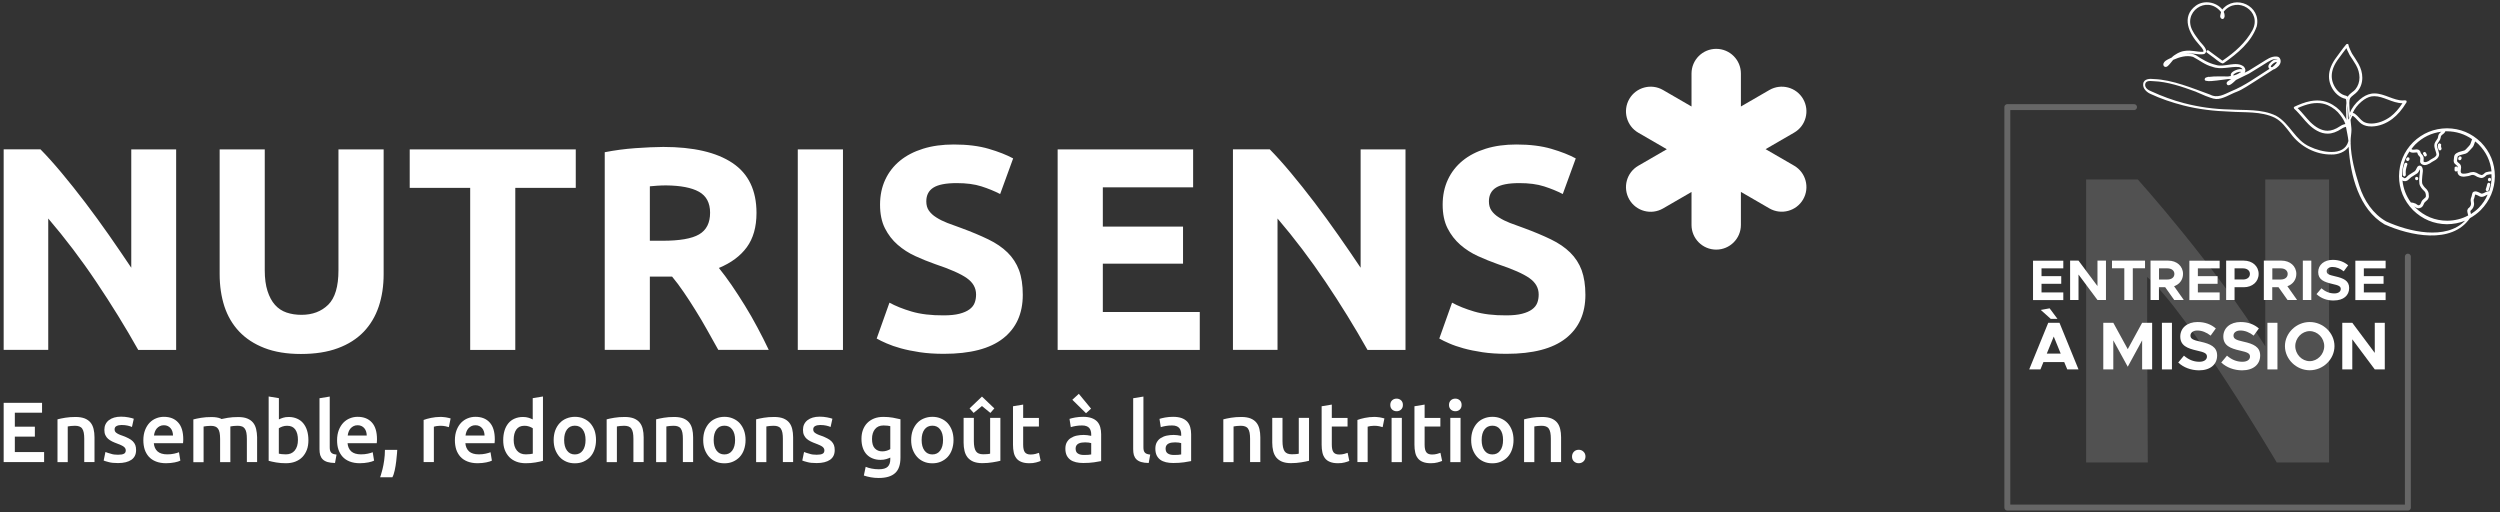 <svg width="327" height="67" viewBox="0 0 327 67" fill="none" xmlns="http://www.w3.org/2000/svg">
<rect x="0" y="0" width="327" height="67" fill="#333333" stroke="none"/>
<path d="M192.83 40.75C191.68 40.41 190.72 40.02 189.93 39.59L188.26 44.28C188.61 44.48 189.05 44.7 189.57 44.92C190.09 45.15 190.71 45.36 191.42 45.56C192.14 45.76 192.97 45.93 193.9 46.07C194.83 46.21 195.88 46.28 197.04 46.28C200.5 46.28 203.08 45.61 204.8 44.26C206.52 42.91 207.37 41.01 207.37 38.56C207.37 37.3 207.2 36.23 206.88 35.34C206.55 34.46 206.05 33.69 205.38 33.03C204.71 32.37 203.87 31.8 202.86 31.31C201.85 30.82 200.66 30.32 199.3 29.82C198.64 29.59 198.04 29.37 197.5 29.16C196.96 28.95 196.48 28.71 196.06 28.44C195.64 28.18 195.32 27.88 195.09 27.55C194.86 27.22 194.75 26.82 194.75 26.34C194.75 25.53 195.06 24.93 195.68 24.54C196.3 24.15 197.31 23.95 198.73 23.95C199.99 23.95 201.07 24.09 201.97 24.38C202.87 24.67 203.68 25 204.41 25.38L206.11 20.72C205.28 20.27 204.22 19.85 202.93 19.47C201.64 19.09 200.12 18.9 198.35 18.9C196.86 18.9 195.52 19.08 194.34 19.45C193.15 19.82 192.14 20.34 191.31 21.02C190.48 21.7 189.83 22.53 189.38 23.5C188.93 24.47 188.7 25.56 188.7 26.77C188.7 27.98 188.91 29.01 189.34 29.86C189.77 30.71 190.33 31.42 191.01 32.02C191.69 32.61 192.46 33.11 193.32 33.5C194.18 33.89 195.04 34.24 195.89 34.54C197.86 35.2 199.25 35.81 200.05 36.38C200.86 36.95 201.26 37.66 201.26 38.52C201.26 38.92 201.2 39.29 201.07 39.62C200.94 39.95 200.72 40.23 200.39 40.47C200.06 40.71 199.63 40.9 199.08 41.04C198.54 41.18 197.85 41.25 197.02 41.25C195.38 41.26 193.98 41.09 192.83 40.75ZM183.84 45.77V19.54H177.97V35.02C177.06 33.66 176.09 32.24 175.05 30.76C174.02 29.28 172.97 27.86 171.93 26.48C170.88 25.1 169.85 23.81 168.84 22.6C167.83 21.39 166.91 20.37 166.08 19.53H161.27V45.76H167.1V28.58C169.32 31.18 171.41 33.94 173.38 36.87C175.35 39.8 177.18 42.76 178.87 45.77H183.84ZM156.93 45.77V40.81H144.25V34.49H154.74V29.64H144.25V24.5H156.06V19.54H138.34V45.77H156.93ZM119.24 40.75C118.09 40.41 117.13 40.02 116.34 39.59L114.67 44.28C115.02 44.48 115.46 44.7 115.98 44.92C116.5 45.15 117.11 45.36 117.83 45.56C118.55 45.76 119.38 45.93 120.31 46.07C121.24 46.21 122.29 46.28 123.45 46.28C126.91 46.28 129.49 45.61 131.21 44.26C132.93 42.91 133.78 41.01 133.78 38.56C133.78 37.3 133.62 36.23 133.29 35.34C132.96 34.46 132.46 33.69 131.79 33.03C131.12 32.37 130.28 31.8 129.27 31.31C128.26 30.82 127.07 30.32 125.71 29.82C125.05 29.59 124.45 29.37 123.91 29.16C123.37 28.95 122.89 28.71 122.47 28.44C122.05 28.18 121.73 27.88 121.5 27.55C121.27 27.22 121.16 26.82 121.16 26.34C121.16 25.53 121.47 24.93 122.09 24.54C122.71 24.15 123.72 23.95 125.14 23.95C126.4 23.95 127.48 24.09 128.38 24.38C129.28 24.67 130.09 25 130.82 25.38L132.52 20.72C131.69 20.27 130.63 19.85 129.34 19.47C128.05 19.09 126.53 18.9 124.76 18.9C123.27 18.9 121.93 19.08 120.75 19.45C119.56 19.82 118.55 20.34 117.72 21.02C116.89 21.7 116.24 22.53 115.79 23.5C115.34 24.47 115.11 25.56 115.11 26.77C115.11 27.98 115.32 29.01 115.75 29.86C116.18 30.71 116.73 31.42 117.42 32.02C118.1 32.61 118.87 33.11 119.73 33.5C120.59 33.89 121.44 34.24 122.3 34.54C124.27 35.2 125.66 35.81 126.46 36.38C127.27 36.95 127.67 37.66 127.67 38.52C127.67 38.92 127.61 39.29 127.48 39.62C127.35 39.95 127.13 40.23 126.8 40.47C126.47 40.71 126.04 40.9 125.49 41.04C124.95 41.18 124.26 41.25 123.43 41.25C121.8 41.26 120.39 41.09 119.24 40.75ZM104.35 45.77H110.26V19.54H104.35V45.77ZM91.42 25.08C92.39 25.62 92.88 26.54 92.88 27.82C92.88 29.16 92.4 30.1 91.44 30.66C90.48 31.22 88.89 31.49 86.67 31.49H85V24.37C85.3 24.35 85.63 24.32 85.96 24.29C86.3 24.27 86.69 24.25 87.11 24.25C89.02 24.27 90.45 24.54 91.42 25.08ZM83.09 19.38C81.71 19.48 80.38 19.66 79.1 19.91V45.76H85V36.18H87.91C88.42 36.79 88.92 37.46 89.43 38.21C89.94 38.95 90.45 39.74 90.97 40.58C91.49 41.41 92 42.27 92.49 43.15C92.98 44.03 93.47 44.9 93.95 45.76H100.55C100.1 44.8 99.6 43.82 99.07 42.83C98.54 41.83 97.99 40.87 97.42 39.95C96.85 39.03 96.28 38.15 95.7 37.3C95.12 36.46 94.56 35.7 94.03 35.05C95.62 34.39 96.84 33.49 97.68 32.34C98.52 31.19 98.95 29.7 98.95 27.85C98.95 24.9 97.9 22.72 95.81 21.32C93.72 19.92 90.7 19.22 86.76 19.22C85.7 19.23 84.47 19.28 83.09 19.38ZM53.59 19.54V24.57H61.5V45.77H67.4V24.57H75.31V19.54H53.59ZM44.2 45.54C45.56 45.04 46.68 44.32 47.57 43.4C48.45 42.48 49.11 41.37 49.54 40.09C49.97 38.8 50.18 37.39 50.18 35.85V19.54H44.27V35.36C44.27 37.48 43.82 38.98 42.93 39.86C42.03 40.74 40.87 41.18 39.43 41.18C38.72 41.18 38.07 41.08 37.48 40.88C36.89 40.68 36.38 40.34 35.97 39.88C35.55 39.41 35.23 38.81 34.99 38.06C34.75 37.32 34.63 36.41 34.63 35.35V19.54H28.73V35.85C28.73 37.39 28.94 38.8 29.35 40.07C29.77 41.34 30.41 42.44 31.28 43.36C32.15 44.28 33.25 45 34.59 45.52C35.93 46.04 37.52 46.3 39.36 46.3C41.22 46.3 42.84 46.05 44.2 45.54ZM23.04 45.77V19.54H17.17V35.02C16.26 33.66 15.29 32.24 14.26 30.76C13.22 29.28 12.19 27.86 11.14 26.48C10.09 25.1 9.06 23.81 8.05 22.6C7.04 21.39 6.12 20.37 5.29 19.53H0.48V45.76H6.31V28.58C8.53 31.18 10.63 33.94 12.59 36.87C14.56 39.8 16.39 42.76 18.08 45.77H23.04Z" fill="white"/>
<path d="M235.85 12.95C234.96 11.41 232.99 10.88 231.44 11.77L227.71 13.93V9.62C227.71 7.84 226.27 6.39 224.48 6.39C222.7 6.39 221.25 7.83 221.25 9.62V13.93L217.52 11.77C215.98 10.88 214 11.41 213.11 12.95C212.22 14.49 212.75 16.47 214.29 17.36L218.02 19.52L214.29 21.68C212.75 22.57 212.22 24.54 213.11 26.09C214 27.63 215.97 28.16 217.52 27.27L221.25 25.11V29.42C221.25 31.2 222.69 32.65 224.48 32.65C226.26 32.65 227.71 31.21 227.71 29.42V25.1L231.44 27.26C232.98 28.15 234.96 27.62 235.85 26.08C236.74 24.54 236.21 22.56 234.67 21.67L230.94 19.51L234.67 17.35C236.21 16.47 236.74 14.49 235.85 12.95Z" fill="white"/>
<path d="M59.5 57.58C59.5 57.07 59.58 56.63 59.73 56.24C59.88 55.86 60.08 55.54 60.33 55.28C60.58 55.03 60.87 54.83 61.19 54.71C61.51 54.58 61.85 54.52 62.19 54.52C62.99 54.52 63.61 54.77 64.05 55.26C64.5 55.75 64.72 56.49 64.72 57.47C64.72 57.54 64.72 57.63 64.71 57.72C64.71 57.81 64.7 57.9 64.69 57.97H60.87C60.91 58.43 61.07 58.79 61.36 59.05C61.65 59.3 62.07 59.43 62.63 59.43C62.95 59.43 63.25 59.4 63.52 59.34C63.79 59.28 64 59.22 64.16 59.15L64.34 60.25C64.27 60.29 64.16 60.33 64.04 60.37C63.91 60.41 63.76 60.45 63.6 60.48C63.43 60.51 63.25 60.54 63.06 60.56C62.87 60.58 62.67 60.59 62.47 60.59C61.96 60.59 61.52 60.51 61.14 60.36C60.76 60.21 60.45 60 60.21 59.73C59.97 59.46 59.79 59.14 59.67 58.78C59.56 58.42 59.5 58.02 59.5 57.58ZM63.38 56.98C63.38 56.8 63.35 56.62 63.3 56.45C63.25 56.28 63.17 56.14 63.07 56.02C62.97 55.9 62.85 55.8 62.7 55.73C62.56 55.66 62.38 55.62 62.19 55.62C61.98 55.62 61.8 55.66 61.65 55.74C61.5 55.82 61.36 55.92 61.26 56.04C61.15 56.17 61.07 56.31 61.01 56.47C60.95 56.63 60.91 56.8 60.89 56.97H63.38V56.98Z" fill="white"/>
<path d="M44.09 57.58C44.09 57.07 44.17 56.63 44.32 56.24C44.47 55.86 44.67 55.54 44.92 55.28C45.17 55.03 45.46 54.83 45.78 54.71C46.1 54.58 46.44 54.52 46.78 54.52C47.58 54.52 48.2 54.77 48.64 55.26C49.09 55.75 49.31 56.49 49.31 57.47C49.31 57.54 49.31 57.63 49.3 57.72C49.3 57.81 49.29 57.9 49.28 57.97H45.46C45.5 58.43 45.66 58.79 45.95 59.05C46.24 59.3 46.66 59.43 47.22 59.43C47.54 59.43 47.84 59.4 48.11 59.34C48.38 59.28 48.59 59.22 48.75 59.15L48.93 60.25C48.86 60.29 48.75 60.33 48.63 60.37C48.5 60.41 48.35 60.45 48.19 60.48C48.02 60.51 47.84 60.54 47.65 60.56C47.46 60.58 47.26 60.59 47.06 60.59C46.55 60.59 46.11 60.51 45.73 60.36C45.35 60.21 45.04 60 44.8 59.73C44.56 59.46 44.38 59.14 44.26 58.78C44.14 58.42 44.09 58.02 44.09 57.58ZM47.97 56.98C47.97 56.8 47.94 56.62 47.89 56.45C47.84 56.28 47.76 56.14 47.66 56.02C47.56 55.9 47.44 55.8 47.29 55.73C47.15 55.66 46.97 55.62 46.78 55.62C46.57 55.62 46.39 55.66 46.24 55.74C46.09 55.82 45.95 55.92 45.85 56.04C45.74 56.17 45.66 56.31 45.6 56.47C45.54 56.63 45.5 56.8 45.48 56.97H47.97V56.98Z" fill="white"/>
<path d="M18.75 57.58C18.75 57.07 18.83 56.63 18.98 56.24C19.13 55.86 19.33 55.54 19.58 55.28C19.83 55.03 20.12 54.83 20.44 54.71C20.76 54.58 21.1 54.52 21.44 54.52C22.24 54.52 22.86 54.77 23.3 55.26C23.75 55.75 23.97 56.49 23.97 57.47C23.97 57.54 23.97 57.63 23.96 57.72C23.96 57.81 23.95 57.9 23.94 57.97H20.12C20.16 58.43 20.32 58.79 20.61 59.05C20.9 59.3 21.32 59.43 21.88 59.43C22.2 59.43 22.5 59.4 22.77 59.34C23.04 59.28 23.25 59.22 23.41 59.15L23.59 60.25C23.52 60.29 23.41 60.33 23.29 60.37C23.16 60.41 23.01 60.45 22.85 60.48C22.68 60.51 22.5 60.54 22.31 60.56C22.12 60.58 21.92 60.59 21.72 60.59C21.21 60.59 20.77 60.51 20.39 60.36C20.01 60.21 19.7 60 19.46 59.73C19.22 59.46 19.04 59.14 18.92 58.78C18.81 58.42 18.75 58.02 18.75 57.58ZM22.63 56.98C22.63 56.8 22.6 56.62 22.55 56.45C22.5 56.28 22.42 56.14 22.32 56.02C22.22 55.9 22.1 55.8 21.95 55.73C21.81 55.66 21.63 55.62 21.44 55.62C21.23 55.62 21.05 55.66 20.9 55.74C20.75 55.82 20.61 55.92 20.51 56.04C20.4 56.17 20.32 56.31 20.26 56.47C20.2 56.63 20.16 56.8 20.14 56.97H22.63V56.98Z" fill="white"/>
<path d="M71.03 60.27C70.76 60.35 70.43 60.42 70.03 60.49C69.63 60.56 69.21 60.59 68.76 60.59C68.3 60.59 67.89 60.52 67.53 60.38C67.17 60.24 66.86 60.04 66.61 59.78C66.36 59.52 66.16 59.2 66.02 58.83C65.88 58.46 65.82 58.04 65.82 57.57C65.82 57.11 65.88 56.7 65.99 56.33C66.1 55.96 66.27 55.64 66.49 55.37C66.71 55.1 66.98 54.9 67.3 54.76C67.62 54.62 67.98 54.54 68.39 54.54C68.67 54.54 68.92 54.57 69.13 54.64C69.34 54.71 69.53 54.78 69.68 54.86V52.08L71.02 51.86V60.27H71.03ZM67.19 57.54C67.19 58.13 67.33 58.59 67.61 58.93C67.89 59.27 68.28 59.43 68.77 59.43C68.98 59.43 69.17 59.42 69.32 59.4C69.47 59.38 69.59 59.36 69.69 59.34V56.02C69.57 55.94 69.42 55.86 69.22 55.79C69.02 55.72 68.82 55.69 68.6 55.69C68.11 55.69 67.76 55.86 67.53 56.19C67.3 56.52 67.19 56.97 67.19 57.54Z" fill="white"/>
<path d="M35.13 60.27C35.4 60.35 35.73 60.42 36.13 60.49C36.53 60.56 36.95 60.59 37.4 60.59C37.86 60.59 38.27 60.52 38.63 60.38C38.99 60.24 39.3 60.04 39.55 59.78C39.8 59.52 40 59.2 40.14 58.83C40.28 58.46 40.34 58.04 40.34 57.57C40.34 57.11 40.28 56.7 40.17 56.33C40.06 55.96 39.89 55.64 39.67 55.37C39.45 55.1 39.18 54.9 38.86 54.76C38.54 54.62 38.18 54.54 37.77 54.54C37.49 54.54 37.24 54.57 37.03 54.64C36.82 54.71 36.63 54.78 36.48 54.86V52.08L35.14 51.86V60.27H35.13ZM38.97 57.54C38.97 58.13 38.83 58.59 38.55 58.93C38.27 59.27 37.88 59.43 37.39 59.43C37.18 59.43 36.99 59.42 36.84 59.4C36.69 59.38 36.57 59.36 36.47 59.34V56.02C36.59 55.94 36.74 55.86 36.94 55.79C37.14 55.72 37.34 55.69 37.56 55.69C38.05 55.69 38.4 55.86 38.63 56.19C38.86 56.52 38.97 56.97 38.97 57.54Z" fill="white"/>
<path d="M77.96 57.55C77.96 58.01 77.89 58.42 77.76 58.8C77.63 59.18 77.44 59.5 77.2 59.76C76.96 60.02 76.66 60.23 76.32 60.38C75.98 60.53 75.6 60.6 75.19 60.6C74.78 60.6 74.4 60.53 74.06 60.38C73.72 60.23 73.43 60.03 73.19 59.76C72.95 59.49 72.76 59.17 72.62 58.8C72.48 58.42 72.42 58.01 72.42 57.55C72.42 57.09 72.49 56.68 72.62 56.31C72.76 55.94 72.95 55.62 73.2 55.35C73.45 55.08 73.74 54.88 74.08 54.74C74.42 54.6 74.79 54.52 75.2 54.52C75.61 54.52 75.98 54.59 76.32 54.74C76.66 54.88 76.96 55.09 77.2 55.35C77.44 55.62 77.63 55.93 77.77 56.31C77.89 56.68 77.96 57.09 77.96 57.55ZM76.59 57.55C76.59 56.97 76.47 56.52 76.22 56.18C75.97 55.84 75.63 55.68 75.19 55.68C74.75 55.68 74.4 55.85 74.16 56.18C73.91 56.52 73.79 56.97 73.79 57.55C73.79 58.13 73.91 58.59 74.16 58.93C74.41 59.27 74.75 59.44 75.19 59.44C75.63 59.44 75.98 59.27 76.22 58.93C76.47 58.59 76.59 58.13 76.59 57.55Z" fill="white"/>
<path d="M79.35 54.85C79.61 54.78 79.94 54.71 80.36 54.64C80.77 54.57 81.23 54.54 81.73 54.54C82.2 54.54 82.6 54.61 82.91 54.73C83.23 54.86 83.48 55.04 83.67 55.27C83.86 55.5 83.99 55.78 84.07 56.11C84.15 56.44 84.19 56.8 84.19 57.19V60.44H82.85V57.4C82.85 57.09 82.83 56.83 82.79 56.61C82.75 56.39 82.68 56.22 82.59 56.08C82.5 55.94 82.37 55.84 82.21 55.78C82.05 55.72 81.86 55.69 81.63 55.69C81.46 55.69 81.28 55.7 81.1 55.72C80.92 55.74 80.78 55.76 80.69 55.78V60.45H79.35V54.85Z" fill="white"/>
<path d="M85.82 54.85C86.08 54.78 86.41 54.71 86.83 54.64C87.24 54.57 87.7 54.54 88.2 54.54C88.67 54.54 89.07 54.61 89.38 54.73C89.7 54.86 89.95 55.04 90.14 55.27C90.33 55.5 90.46 55.78 90.54 56.11C90.62 56.44 90.66 56.8 90.66 57.19V60.44H89.32V57.4C89.32 57.09 89.3 56.83 89.26 56.61C89.22 56.39 89.15 56.22 89.06 56.08C88.97 55.94 88.84 55.84 88.68 55.78C88.52 55.72 88.33 55.69 88.1 55.69C87.93 55.69 87.75 55.7 87.57 55.72C87.38 55.74 87.25 55.76 87.16 55.78V60.45H85.82V54.85Z" fill="white"/>
<path d="M33.5 56.12C33.42 55.79 33.29 55.51 33.1 55.28C32.91 55.05 32.66 54.87 32.34 54.74C32.02 54.61 31.63 54.55 31.16 54.55C30.66 54.55 30.2 54.58 29.79 54.65C29.47 54.7 29.2 54.76 28.97 54.81C28.93 54.79 28.89 54.76 28.85 54.74C28.53 54.61 28.14 54.55 27.67 54.55C27.17 54.55 26.71 54.58 26.3 54.65C25.89 54.72 25.55 54.79 25.29 54.86V60.46H26.63V55.79C26.72 55.77 26.85 55.76 27.04 55.73C27.22 55.71 27.4 55.7 27.57 55.7C27.8 55.7 27.99 55.73 28.15 55.79C28.31 55.85 28.43 55.95 28.53 56.09C28.62 56.23 28.69 56.4 28.73 56.62C28.77 56.84 28.79 57.1 28.79 57.41V60.45H30.13V55.78C30.22 55.76 30.35 55.75 30.54 55.72C30.72 55.7 30.9 55.69 31.07 55.69C31.3 55.69 31.49 55.72 31.65 55.78C31.81 55.84 31.93 55.94 32.03 56.08C32.12 56.22 32.19 56.39 32.23 56.61C32.27 56.83 32.29 57.09 32.29 57.4V60.44H33.63V57.19C33.62 56.8 33.58 56.45 33.5 56.12Z" fill="white"/>
<path d="M97.52 57.55C97.52 58.01 97.45 58.42 97.32 58.8C97.19 59.18 97 59.5 96.76 59.76C96.52 60.02 96.22 60.23 95.88 60.38C95.54 60.53 95.16 60.6 94.75 60.6C94.34 60.6 93.96 60.53 93.62 60.38C93.28 60.23 92.99 60.03 92.75 59.76C92.51 59.49 92.32 59.17 92.18 58.8C92.04 58.42 91.98 58.01 91.98 57.55C91.98 57.09 92.05 56.68 92.18 56.31C92.32 55.94 92.51 55.62 92.75 55.35C93 55.08 93.29 54.88 93.63 54.74C93.97 54.6 94.34 54.52 94.75 54.52C95.16 54.52 95.53 54.59 95.87 54.74C96.21 54.88 96.51 55.09 96.75 55.35C96.99 55.62 97.18 55.93 97.32 56.31C97.45 56.68 97.52 57.09 97.52 57.55ZM96.15 57.55C96.15 56.97 96.03 56.52 95.78 56.18C95.53 55.84 95.19 55.68 94.75 55.68C94.31 55.68 93.96 55.85 93.72 56.18C93.47 56.52 93.35 56.97 93.35 57.55C93.35 58.13 93.47 58.59 93.72 58.93C93.97 59.27 94.31 59.44 94.75 59.44C95.19 59.44 95.54 59.27 95.78 58.93C96.03 58.59 96.15 58.13 96.15 57.55Z" fill="white"/>
<path d="M98.9 54.85C99.16 54.78 99.49 54.71 99.91 54.64C100.32 54.57 100.78 54.54 101.28 54.54C101.75 54.54 102.15 54.61 102.46 54.73C102.78 54.86 103.03 55.04 103.22 55.27C103.41 55.5 103.54 55.78 103.62 56.11C103.7 56.44 103.74 56.8 103.74 57.19V60.44H102.4V57.4C102.4 57.09 102.38 56.83 102.34 56.61C102.3 56.39 102.23 56.22 102.14 56.08C102.05 55.94 101.92 55.84 101.76 55.78C101.6 55.72 101.41 55.69 101.18 55.69C101.01 55.69 100.83 55.7 100.65 55.72C100.47 55.74 100.33 55.76 100.24 55.78V60.45H98.9V54.85Z" fill="white"/>
<path d="M106.82 59.48C107.17 59.48 107.43 59.44 107.59 59.35C107.75 59.27 107.83 59.12 107.83 58.91C107.83 58.72 107.74 58.56 107.57 58.43C107.4 58.3 107.11 58.17 106.71 58.02C106.47 57.93 106.24 57.84 106.04 57.74C105.84 57.64 105.66 57.52 105.51 57.39C105.36 57.26 105.25 57.1 105.16 56.91C105.07 56.72 105.03 56.49 105.03 56.22C105.03 55.69 105.23 55.27 105.62 54.96C106.01 54.66 106.54 54.5 107.21 54.5C107.55 54.5 107.87 54.53 108.18 54.59C108.49 54.65 108.72 54.71 108.88 54.77L108.64 55.85C108.49 55.78 108.3 55.72 108.08 55.67C107.85 55.62 107.59 55.59 107.28 55.59C107.01 55.59 106.79 55.64 106.62 55.73C106.45 55.82 106.37 55.96 106.37 56.16C106.37 56.26 106.39 56.34 106.42 56.41C106.45 56.48 106.51 56.55 106.59 56.61C106.67 56.67 106.78 56.74 106.91 56.8C107.04 56.86 107.2 56.93 107.4 56.99C107.72 57.11 107.99 57.22 108.21 57.34C108.43 57.45 108.61 57.58 108.76 57.73C108.9 57.87 109.01 58.04 109.08 58.22C109.15 58.4 109.18 58.63 109.18 58.88C109.18 59.43 108.98 59.85 108.57 60.14C108.16 60.42 107.58 60.57 106.82 60.57C106.31 60.57 105.9 60.53 105.59 60.44C105.28 60.36 105.06 60.29 104.94 60.24L105.17 59.12C105.37 59.2 105.61 59.28 105.88 59.35C106.15 59.45 106.47 59.48 106.82 59.48Z" fill="white"/>
<path d="M7.52 54.85C7.78 54.78 8.11 54.71 8.53 54.64C8.94 54.57 9.4 54.54 9.9 54.54C10.37 54.54 10.77 54.61 11.08 54.73C11.4 54.86 11.65 55.04 11.84 55.27C12.03 55.5 12.16 55.78 12.24 56.11C12.32 56.44 12.36 56.8 12.36 57.19V60.44H11.02V57.4C11.02 57.09 11 56.83 10.96 56.61C10.92 56.39 10.85 56.22 10.76 56.08C10.67 55.94 10.54 55.84 10.38 55.78C10.22 55.72 10.03 55.69 9.8 55.69C9.63 55.69 9.45 55.7 9.27 55.72C9.09 55.74 8.95 55.76 8.86 55.78V60.45H7.52V54.85Z" fill="white"/>
<path d="M15.44 59.48C15.79 59.48 16.05 59.44 16.21 59.35C16.37 59.27 16.45 59.12 16.45 58.91C16.45 58.72 16.36 58.56 16.19 58.43C16.02 58.3 15.73 58.17 15.33 58.02C15.09 57.93 14.86 57.84 14.66 57.74C14.46 57.64 14.28 57.52 14.13 57.39C13.98 57.26 13.87 57.1 13.78 56.91C13.69 56.72 13.65 56.49 13.65 56.22C13.65 55.69 13.85 55.27 14.24 54.96C14.63 54.66 15.16 54.5 15.83 54.5C16.17 54.5 16.49 54.53 16.8 54.59C17.11 54.65 17.34 54.71 17.5 54.77L17.26 55.85C17.11 55.78 16.92 55.72 16.7 55.67C16.47 55.62 16.21 55.59 15.9 55.59C15.63 55.59 15.41 55.64 15.24 55.73C15.07 55.82 14.99 55.96 14.99 56.16C14.99 56.26 15.01 56.34 15.04 56.41C15.07 56.48 15.13 56.55 15.21 56.61C15.29 56.67 15.4 56.74 15.53 56.8C15.66 56.86 15.82 56.93 16.02 56.99C16.34 57.11 16.61 57.22 16.83 57.34C17.05 57.45 17.23 57.58 17.38 57.73C17.52 57.87 17.63 58.04 17.7 58.22C17.77 58.4 17.8 58.63 17.8 58.88C17.8 59.43 17.6 59.85 17.19 60.14C16.78 60.42 16.2 60.57 15.44 60.57C14.93 60.57 14.52 60.53 14.21 60.44C13.9 60.36 13.68 60.29 13.56 60.24L13.79 59.12C13.99 59.2 14.23 59.28 14.5 59.35C14.77 59.45 15.08 59.48 15.44 59.48Z" fill="white"/>
<path d="M117.78 59.86C117.78 60.78 117.55 61.46 117.08 61.88C116.61 62.31 115.89 62.52 114.93 62.52C114.58 62.52 114.23 62.49 113.9 62.43C113.56 62.37 113.26 62.29 112.99 62.2L113.23 61.06C113.46 61.16 113.72 61.23 114.01 61.29C114.3 61.35 114.62 61.38 114.96 61.38C115.5 61.38 115.88 61.27 116.11 61.05C116.34 60.83 116.45 60.5 116.45 60.07V59.85C116.32 59.92 116.14 59.98 115.92 60.05C115.7 60.12 115.45 60.15 115.17 60.15C114.8 60.15 114.46 60.09 114.16 59.97C113.85 59.85 113.59 59.68 113.37 59.45C113.15 59.22 112.98 58.94 112.86 58.59C112.74 58.25 112.68 57.85 112.68 57.4C112.68 56.98 112.74 56.59 112.87 56.24C113 55.89 113.19 55.58 113.43 55.33C113.68 55.08 113.98 54.88 114.33 54.74C114.68 54.6 115.09 54.53 115.54 54.53C115.97 54.53 116.39 54.56 116.78 54.63C117.17 54.7 117.5 54.77 117.78 54.84V59.86ZM114.06 57.41C114.06 57.98 114.18 58.39 114.43 58.65C114.68 58.91 115 59.04 115.39 59.04C115.6 59.04 115.8 59.01 115.99 58.95C116.18 58.89 116.33 58.82 116.45 58.74V55.74C116.35 55.72 116.24 55.7 116.1 55.68C115.96 55.66 115.78 55.65 115.57 55.65C115.08 55.65 114.71 55.81 114.45 56.13C114.19 56.46 114.06 56.88 114.06 57.41Z" fill="white"/>
<path d="M124.72 57.55C124.72 58.01 124.65 58.42 124.52 58.8C124.39 59.18 124.2 59.5 123.96 59.76C123.72 60.02 123.42 60.23 123.08 60.38C122.74 60.53 122.36 60.6 121.95 60.6C121.54 60.6 121.16 60.53 120.82 60.38C120.48 60.23 120.19 60.03 119.95 59.76C119.71 59.49 119.52 59.17 119.38 58.8C119.24 58.42 119.18 58.01 119.18 57.55C119.18 57.09 119.25 56.68 119.38 56.31C119.52 55.94 119.71 55.62 119.95 55.35C120.2 55.08 120.49 54.88 120.83 54.74C121.17 54.6 121.54 54.52 121.95 54.52C122.36 54.52 122.73 54.59 123.07 54.74C123.41 54.88 123.71 55.09 123.95 55.35C124.19 55.62 124.38 55.93 124.52 56.31C124.65 56.68 124.72 57.09 124.72 57.55ZM123.35 57.55C123.35 56.97 123.23 56.52 122.98 56.18C122.73 55.84 122.39 55.68 121.95 55.68C121.51 55.68 121.16 55.85 120.92 56.18C120.67 56.52 120.55 56.97 120.55 57.55C120.55 58.13 120.67 58.59 120.92 58.93C121.17 59.27 121.51 59.44 121.95 59.44C122.39 59.44 122.74 59.27 122.98 58.93C123.23 58.59 123.35 58.13 123.35 57.55Z" fill="white"/>
<path d="M130.85 60.27C130.59 60.34 130.26 60.4 129.84 60.47C129.43 60.54 128.97 60.58 128.48 60.58C128.02 60.58 127.63 60.51 127.31 60.38C127 60.25 126.75 60.06 126.56 59.83C126.37 59.59 126.24 59.31 126.16 58.98C126.08 58.65 126.04 58.29 126.04 57.9V54.66H127.38V57.69C127.38 58.31 127.47 58.75 127.65 59.02C127.83 59.29 128.15 59.42 128.6 59.42C128.76 59.42 128.93 59.41 129.11 59.4C129.29 59.38 129.43 59.37 129.51 59.34V54.66H130.85V60.27ZM130.06 53.42L129.54 54.01L128.44 53.11L127.35 54.01L126.82 53.42L128.44 51.87L130.06 53.42Z" fill="white"/>
<path d="M132.49 53.14L133.83 52.92V54.67H135.89V55.79H133.83V58.15C133.83 58.61 133.9 58.95 134.05 59.15C134.2 59.35 134.45 59.45 134.8 59.45C135.04 59.45 135.26 59.42 135.45 59.37C135.64 59.32 135.79 59.27 135.9 59.23L136.12 60.29C135.97 60.36 135.76 60.42 135.51 60.49C135.26 60.56 134.96 60.59 134.63 60.59C134.22 60.59 133.87 60.53 133.6 60.42C133.32 60.31 133.1 60.15 132.94 59.94C132.78 59.73 132.66 59.48 132.6 59.18C132.53 58.88 132.5 58.54 132.5 58.16V53.14H132.49Z" fill="white"/>
<path d="M141.68 54.52C142.12 54.52 142.5 54.58 142.8 54.69C143.1 54.8 143.34 54.96 143.52 55.15C143.7 55.35 143.83 55.59 143.91 55.87C143.99 56.15 144.03 56.47 144.03 56.8V60.31C143.82 60.35 143.51 60.41 143.1 60.47C142.68 60.53 142.21 60.56 141.69 60.56C141.34 60.56 141.03 60.53 140.74 60.46C140.45 60.39 140.21 60.29 140 60.14C139.8 59.99 139.64 59.8 139.52 59.56C139.41 59.32 139.35 59.03 139.35 58.69C139.35 58.36 139.41 58.08 139.54 57.85C139.67 57.62 139.84 57.43 140.07 57.29C140.29 57.15 140.55 57.04 140.84 56.98C141.13 56.92 141.44 56.89 141.75 56.89C141.9 56.89 142.05 56.9 142.21 56.92C142.37 56.94 142.55 56.97 142.73 57.01V56.8C142.73 56.64 142.71 56.5 142.67 56.36C142.63 56.22 142.57 56.1 142.48 55.99C142.39 55.88 142.27 55.8 142.11 55.74C141.96 55.68 141.77 55.65 141.54 55.65C141.23 55.65 140.95 55.67 140.69 55.72C140.43 55.76 140.22 55.82 140.06 55.87L139.89 54.79C140.06 54.73 140.31 54.67 140.63 54.61C140.96 54.55 141.31 54.52 141.68 54.52ZM141.11 51.51L142.71 53.45L142.05 54.05L140.26 52.29L141.11 51.51ZM141.79 59.51C142.2 59.51 142.52 59.49 142.73 59.44V57.96C142.66 57.94 142.55 57.92 142.41 57.89C142.27 57.87 142.11 57.86 141.95 57.86C141.8 57.86 141.65 57.87 141.5 57.89C141.35 57.91 141.21 57.95 141.09 58.01C140.97 58.07 140.87 58.15 140.8 58.26C140.73 58.37 140.69 58.5 140.69 58.66C140.69 58.98 140.79 59.2 140.99 59.32C141.18 59.45 141.45 59.51 141.79 59.51Z" fill="white"/>
<path d="M150.25 60.56C149.85 60.55 149.52 60.51 149.26 60.43C149 60.35 148.79 60.23 148.64 60.08C148.49 59.93 148.38 59.74 148.31 59.52C148.25 59.3 148.22 59.04 148.22 58.75V52.09L149.56 51.87V58.5C149.56 58.66 149.57 58.8 149.6 58.91C149.63 59.02 149.67 59.11 149.74 59.19C149.81 59.27 149.9 59.33 150.01 59.37C150.12 59.41 150.27 59.44 150.45 59.46L150.25 60.56Z" fill="white"/>
<path d="M43.82 60.56C43.42 60.55 43.09 60.51 42.83 60.43C42.57 60.35 42.36 60.23 42.21 60.08C42.06 59.93 41.95 59.74 41.88 59.52C41.82 59.3 41.79 59.04 41.79 58.75V52.09L43.13 51.87V58.5C43.13 58.66 43.14 58.8 43.17 58.91C43.2 59.02 43.24 59.11 43.31 59.19C43.38 59.27 43.47 59.33 43.58 59.37C43.69 59.41 43.84 59.44 44.02 59.46L43.82 60.56Z" fill="white"/>
<path d="M153.45 54.52C153.89 54.52 154.27 54.58 154.57 54.69C154.87 54.8 155.11 54.96 155.29 55.15C155.47 55.35 155.6 55.59 155.68 55.87C155.76 56.15 155.8 56.47 155.8 56.8V60.31C155.59 60.35 155.28 60.41 154.87 60.47C154.45 60.53 153.98 60.56 153.46 60.56C153.11 60.56 152.8 60.53 152.51 60.46C152.22 60.39 151.98 60.29 151.77 60.14C151.57 59.99 151.41 59.8 151.29 59.56C151.18 59.32 151.12 59.03 151.12 58.69C151.12 58.36 151.18 58.08 151.31 57.85C151.44 57.62 151.61 57.43 151.84 57.29C152.06 57.15 152.32 57.04 152.61 56.98C152.9 56.92 153.21 56.89 153.52 56.89C153.67 56.89 153.82 56.9 153.98 56.92C154.14 56.94 154.32 56.97 154.5 57.01V56.8C154.5 56.64 154.48 56.5 154.44 56.36C154.4 56.22 154.34 56.1 154.25 55.99C154.16 55.88 154.04 55.8 153.88 55.74C153.73 55.68 153.54 55.65 153.31 55.65C153 55.65 152.72 55.67 152.46 55.72C152.2 55.76 151.99 55.82 151.83 55.87L151.66 54.79C151.83 54.73 152.08 54.67 152.4 54.61C152.73 54.55 153.08 54.52 153.45 54.52ZM153.56 59.51C153.97 59.51 154.29 59.49 154.5 59.44V57.96C154.43 57.94 154.32 57.92 154.18 57.89C154.04 57.87 153.88 57.86 153.72 57.86C153.57 57.86 153.42 57.87 153.27 57.89C153.12 57.91 152.98 57.95 152.86 58.01C152.74 58.07 152.64 58.15 152.57 58.26C152.5 58.37 152.46 58.5 152.46 58.66C152.46 58.98 152.56 59.2 152.76 59.32C152.95 59.45 153.22 59.51 153.56 59.51Z" fill="white"/>
<path d="M160.01 54.85C160.27 54.78 160.6 54.71 161.02 54.64C161.43 54.57 161.89 54.54 162.39 54.54C162.86 54.54 163.26 54.61 163.57 54.73C163.89 54.86 164.14 55.04 164.33 55.27C164.52 55.5 164.65 55.78 164.73 56.11C164.81 56.44 164.85 56.8 164.85 57.19V60.44H163.51V57.4C163.51 57.09 163.49 56.83 163.45 56.61C163.41 56.39 163.34 56.22 163.25 56.08C163.16 55.94 163.03 55.84 162.87 55.78C162.71 55.72 162.52 55.69 162.29 55.69C162.12 55.69 161.94 55.7 161.76 55.72C161.58 55.74 161.44 55.76 161.35 55.78V60.45H160.01V54.85Z" fill="white"/>
<path d="M171.22 60.27C170.96 60.34 170.63 60.4 170.21 60.47C169.8 60.54 169.34 60.58 168.85 60.58C168.39 60.58 168 60.51 167.68 60.38C167.37 60.25 167.12 60.06 166.93 59.83C166.74 59.59 166.61 59.31 166.53 58.98C166.45 58.65 166.41 58.29 166.41 57.9V54.66H167.75V57.69C167.75 58.31 167.84 58.75 168.02 59.02C168.2 59.29 168.52 59.42 168.97 59.42C169.13 59.42 169.3 59.41 169.48 59.4C169.66 59.38 169.8 59.37 169.88 59.34V54.66H171.22V60.27Z" fill="white"/>
<path d="M172.86 53.14L174.2 52.92V54.67H176.26V55.79H174.2V58.15C174.2 58.61 174.27 58.95 174.42 59.15C174.57 59.35 174.82 59.45 175.17 59.45C175.41 59.45 175.63 59.42 175.82 59.37C176.01 59.32 176.16 59.27 176.27 59.23L176.49 60.29C176.34 60.36 176.13 60.42 175.88 60.49C175.63 60.56 175.33 60.59 175 60.59C174.59 60.59 174.24 60.53 173.97 60.42C173.69 60.31 173.47 60.15 173.31 59.94C173.15 59.73 173.03 59.48 172.97 59.18C172.9 58.88 172.87 58.54 172.87 58.16V53.14H172.86Z" fill="white"/>
<path d="M180.85 55.87C180.74 55.83 180.59 55.79 180.39 55.75C180.19 55.71 179.97 55.69 179.71 55.69C179.56 55.69 179.41 55.71 179.24 55.73C179.07 55.76 178.96 55.79 178.89 55.81V60.44H177.55V54.93C177.81 54.83 178.13 54.74 178.52 54.66C178.91 54.58 179.34 54.53 179.81 54.53C179.9 54.53 180 54.54 180.12 54.55C180.24 54.56 180.36 54.58 180.47 54.59C180.59 54.61 180.7 54.63 180.81 54.66C180.92 54.69 181.01 54.71 181.08 54.73L180.85 55.87Z" fill="white"/>
<path d="M183.5 52.97C183.5 53.22 183.42 53.42 183.26 53.57C183.1 53.72 182.91 53.79 182.68 53.79C182.45 53.79 182.26 53.72 182.09 53.57C181.93 53.42 181.85 53.22 181.85 52.97C181.85 52.71 181.93 52.51 182.09 52.36C182.25 52.21 182.45 52.14 182.68 52.14C182.9 52.14 183.09 52.21 183.26 52.36C183.42 52.51 183.5 52.71 183.5 52.97ZM183.36 60.45H182.02V54.66H183.36V60.45Z" fill="white"/>
<path d="M185 53.14L186.34 52.92V54.67H188.4V55.79H186.34V58.15C186.34 58.61 186.41 58.95 186.56 59.15C186.71 59.35 186.96 59.45 187.31 59.45C187.55 59.45 187.77 59.42 187.96 59.37C188.15 59.32 188.3 59.27 188.41 59.23L188.63 60.29C188.47 60.36 188.27 60.42 188.02 60.49C187.77 60.56 187.47 60.59 187.14 60.59C186.73 60.59 186.38 60.53 186.11 60.42C185.83 60.31 185.61 60.15 185.45 59.94C185.29 59.73 185.17 59.48 185.11 59.18C185.04 58.88 185.01 58.54 185.01 58.16V53.14H185Z" fill="white"/>
<path d="M191.18 52.97C191.18 53.22 191.1 53.42 190.94 53.57C190.78 53.72 190.59 53.79 190.36 53.79C190.13 53.79 189.94 53.72 189.77 53.57C189.61 53.42 189.53 53.22 189.53 52.97C189.53 52.71 189.61 52.51 189.77 52.36C189.93 52.21 190.13 52.14 190.36 52.14C190.58 52.14 190.77 52.21 190.94 52.36C191.1 52.51 191.18 52.71 191.18 52.97ZM191.04 60.45H189.7V54.66H191.04V60.45Z" fill="white"/>
<path d="M197.97 57.55C197.97 58.01 197.9 58.42 197.77 58.8C197.64 59.18 197.45 59.5 197.21 59.76C196.97 60.02 196.67 60.23 196.33 60.38C195.99 60.53 195.61 60.6 195.2 60.6C194.79 60.6 194.41 60.53 194.07 60.38C193.73 60.23 193.44 60.03 193.2 59.76C192.96 59.49 192.77 59.17 192.63 58.8C192.49 58.42 192.43 58.01 192.43 57.55C192.43 57.09 192.5 56.68 192.63 56.31C192.77 55.94 192.96 55.62 193.2 55.35C193.45 55.08 193.74 54.88 194.08 54.74C194.42 54.6 194.79 54.52 195.2 54.52C195.61 54.52 195.98 54.59 196.32 54.74C196.66 54.88 196.96 55.09 197.2 55.35C197.44 55.62 197.63 55.93 197.77 56.31C197.9 56.68 197.97 57.09 197.97 57.55ZM196.6 57.55C196.6 56.97 196.48 56.52 196.23 56.18C195.98 55.84 195.64 55.68 195.2 55.68C194.76 55.68 194.41 55.85 194.17 56.18C193.92 56.52 193.8 56.97 193.8 57.55C193.8 58.13 193.92 58.59 194.17 58.93C194.42 59.27 194.76 59.44 195.2 59.44C195.64 59.44 195.99 59.27 196.23 58.93C196.48 58.59 196.6 58.13 196.6 57.55Z" fill="white"/>
<path d="M199.35 54.85C199.61 54.78 199.94 54.71 200.36 54.64C200.77 54.57 201.23 54.54 201.73 54.54C202.2 54.54 202.6 54.61 202.91 54.73C203.23 54.86 203.48 55.04 203.67 55.27C203.86 55.5 203.99 55.78 204.07 56.11C204.15 56.44 204.19 56.8 204.19 57.19V60.44H202.85V57.4C202.85 57.09 202.83 56.83 202.79 56.61C202.75 56.39 202.68 56.22 202.59 56.08C202.5 55.94 202.37 55.84 202.21 55.78C202.05 55.72 201.86 55.69 201.63 55.69C201.46 55.69 201.28 55.7 201.1 55.72C200.92 55.74 200.78 55.76 200.69 55.78V60.45H199.35V54.85Z" fill="white"/>
<path d="M207.38 59.72C207.38 59.98 207.29 60.19 207.12 60.35C206.95 60.51 206.74 60.59 206.5 60.59C206.25 60.59 206.04 60.51 205.87 60.35C205.7 60.19 205.62 59.98 205.62 59.72C205.62 59.46 205.71 59.25 205.87 59.08C206.04 58.91 206.25 58.83 206.5 58.83C206.74 58.83 206.95 58.91 207.12 59.08C207.3 59.25 207.38 59.46 207.38 59.72Z" fill="white"/>
<path d="M58.71 55.87C58.6 55.83 58.45 55.79 58.25 55.75C58.05 55.71 57.83 55.69 57.57 55.69C57.42 55.69 57.27 55.71 57.1 55.73C56.93 55.76 56.82 55.79 56.75 55.81V60.44H55.41V54.93C55.67 54.83 55.99 54.74 56.38 54.66C56.77 54.58 57.2 54.53 57.67 54.53C57.76 54.53 57.86 54.54 57.98 54.55C58.1 54.56 58.22 54.58 58.33 54.59C58.45 54.61 58.56 54.63 58.67 54.66C58.78 54.69 58.87 54.71 58.94 54.73L58.71 55.87Z" fill="white"/>
<path d="M50.35 58.84H51.96C51.96 58.84 51.82 61.59 51.32 62.43C50.71 62.43 49.72 62.43 49.72 62.43C49.72 62.43 50.35 60.77 50.35 58.84Z" fill="white"/>
<path d="M0.48 60.45V52.69H5.5V53.98H1.94V55.81H4.56V57.11H1.94V59.13H5.77V60.44H0.48V60.45Z" fill="white"/>
<path opacity="0.15" d="M280.93 60.49H272.87V23.47H279.62C279.62 23.47 289.74 34.72 296.3 45.31C296.3 33.03 296.3 23.47 296.3 23.47H304.64V60.49H297.8C297.8 60.49 286.18 40.81 280.84 36.22C280.83 41.94 280.93 60.49 280.93 60.49Z" fill="white"/>
<path d="M324.51 18.62C323.27 17.41 321.79 16.8 320.08 16.78H320.06C318.35 16.8 316.87 17.41 315.63 18.61C314.43 19.83 313.82 21.31 313.79 23.03C313.8 24.75 314.41 26.23 315.62 27.48C316.85 28.68 318.33 29.3 320.04 29.33C320.89 29.32 321.69 29.17 322.43 28.87C319.92 31.46 315.09 30.31 312.13 28.97C310.39 28 309.21 26.22 308.6 24.31C308.02 22.48 307.51 20.61 307.46 18.7H307.47C307.46 18.61 307.46 18.52 307.46 18.43C307.46 17.95 307.57 17.43 307.57 16.99C307.57 16.91 307.57 16.83 307.56 16.75C307.55 16.66 307.5 16.16 307.45 15.68C307.49 15.6 307.53 15.51 307.57 15.4L307.61 15.3L307.68 15.18L307.71 15.15L307.83 15.2C308 15.32 308.15 15.49 308.3 15.65C308.48 15.85 308.68 16.06 308.92 16.22C309.26 16.44 309.68 16.54 310.18 16.54H310.25C311.16 16.52 312.1 16.17 312.92 15.55C313.61 15.02 314.21 14.32 314.76 13.4L314.78 13.37V13.25V13.19L314.64 13.13L314.61 13.12H314.58C314.48 13.13 314.38 13.14 314.27 13.14C313.68 13.14 313.08 12.91 312.48 12.69C311.87 12.46 311.24 12.22 310.58 12.22C310.43 12.22 310.28 12.23 310.13 12.26C309.64 12.35 309.15 12.6 308.66 13.02C308.07 13.52 307.62 14.12 307.36 14.76C307.36 14.75 307.36 14.73 307.36 14.73C307.32 14.43 307.31 14.09 307.3 13.78C307.3 13.67 307.29 13.57 307.29 13.48V13.44L307.3 13.33C307.31 13.17 307.32 12.99 307.37 12.9C307.48 12.7 307.67 12.55 307.89 12.38C308.05 12.25 308.23 12.12 308.37 11.94C308.78 11.45 308.99 10.83 308.99 10.17V10.16C308.99 9.55 308.81 8.92 308.49 8.35C308.24 7.91 307.89 7.38 307.67 7.05C307.64 7 307.5 6.74 307.39 6.48C307.23 6.13 307.19 5.96 307.2 5.96V5.94L307.16 5.82L307.13 5.74L306.94 5.77L306.9 5.78L306.88 5.81C306.62 6.1 306.36 6.46 306.11 6.8C305.96 7.01 305.8 7.23 305.65 7.43C304.98 8.3 304.63 9.16 304.63 9.99C304.63 10.35 304.69 10.7 304.82 11.05C304.96 11.44 305.19 11.82 305.47 12.13C305.78 12.47 306.14 12.72 306.52 12.85L306.66 12.89C306.75 12.91 306.8 12.93 306.84 12.96C306.85 12.97 306.87 13.03 306.89 13.19C306.9 13.27 306.9 13.37 306.91 13.48C306.9 13.56 306.9 13.63 306.89 13.69C306.88 13.84 306.86 13.95 306.86 14.19C306.86 14.6 306.87 14.93 306.89 15.24V15.34C306.89 15.44 306.89 15.56 306.93 15.68V15.69L306.97 15.77V15.78C306.82 15.45 306.61 15.15 306.42 14.88C305.97 14.27 305.33 13.76 304.59 13.44C304.13 13.24 303.62 13.14 303.09 13.14C302.81 13.14 302.52 13.17 302.23 13.22C301.43 13.37 300.69 13.69 300.13 13.95L300.11 13.96L300.05 14.04L300.02 14.08L300.07 14.2L300.08 14.22L300.1 14.24C300.47 14.57 300.81 14.97 301.14 15.35C301.39 15.65 301.66 15.96 301.94 16.24C302.31 16.61 302.69 16.9 303.08 17.11C303.54 17.36 304 17.48 304.45 17.48H304.46C305.05 17.48 305.65 17.26 306.29 16.83C306.53 16.67 306.72 16.62 306.85 16.59C306.97 17.22 307.12 17.9 307.17 18.41L307.16 18.49C306.6 20.55 303.59 19.9 302.14 19.19C300.19 18.36 299.53 16.14 297.69 15.13C295.79 14.22 293.66 14.45 291.64 14.32C289.62 14.28 287.61 14 285.66 13.49C284.2 13.11 282.77 12.58 281.4 11.95C280.98 11.79 280.53 11.51 280.59 11.01C280.67 10.49 281.29 10.6 281.7 10.62C283.47 10.68 285.39 11.32 287.17 11.98L288.47 12.54C288.92 12.68 289.33 12.91 289.85 12.95C290.7 13.01 291.77 12.29 292.55 12.01C293.32 11.73 294.29 11.03 294.99 10.61L297.36 9.09C297.53 9.08 298.05 8.72 298.19 8.42C298.43 8.07 298.31 7.45 297.84 7.4C297.07 7.31 296.48 7.8 295.88 8.16L294.14 9.24C293.96 9.34 293.78 9.42 293.6 9.51C293.74 9.28 293.75 9.01 293.5 8.72C292.52 7.91 290.93 8.86 289.84 8.49C288.87 8.26 288.08 7.79 287.24 7.23C286.81 7 286.33 6.95 285.86 6.99C286.67 6.86 287.49 7.24 288.31 7.07C289.06 6.6 287.92 5.71 287.68 5.34C287.4 4.94 287.07 4.56 286.85 4.13C285.36 1.62 288.61 -0.7 290.47 1.52L290.51 1.59L290.43 1.94C290.25 2.41 290.87 2.79 290.98 2.15C290.99 2.01 290.97 1.87 290.93 1.74L290.94 1.71L290.91 1.69C290.9 1.65 290.89 1.6 290.87 1.56L290.89 1.49C292.63 -0.6 295.93 1.48 294.62 3.95C293.74 5.58 292.29 6.85 290.78 7.88C290.6 7.97 290.79 7.97 290.61 7.88C290.05 7.49 289.5 7.06 288.95 6.66C288.88 6.62 288.84 6.54 288.71 6.58C288.64 6.61 288.59 6.68 288.6 6.76C288.59 6.83 288.7 6.91 288.69 6.9L288.73 6.93L288.8 6.98C288.89 7.05 289.15 7.24 289.24 7.31C289.71 7.61 290.19 8.13 290.7 8.3C290.79 8.3 290.87 8.25 290.94 8.2C292.67 6.99 294.46 5.51 295.18 3.46C295.82 0.76 292.36 -0.8 290.68 1.24C289.87 0.25 288.28 -0.03 287.22 0.74C285.25 2.19 286.33 4.42 287.67 5.87C287.88 6.1 288.09 6.35 288.2 6.6C288.23 6.73 288.24 6.74 288.12 6.78C287.35 6.8 286.58 6.52 285.77 6.66C285.16 6.71 284.33 7.2 284.07 7.52C283.73 7.71 283.34 7.81 283.08 8.13C282.76 8.53 283.15 8.96 283.53 8.65C283.73 8.49 284.08 8.03 284.25 7.83C285.07 7.46 286.02 7.19 286.85 7.44C287.65 7.85 288.44 8.51 289.36 8.73C290.53 9.18 291.73 8.66 292.87 8.77C293.14 8.85 293.27 8.96 293.32 9.08C293.3 9.07 293.28 9.06 293.27 9.06C292.83 8.94 291.98 9.3 291.83 9.62C291.77 9.72 291.76 9.83 291.8 9.94C291.65 9.97 291.46 10 291.44 10C290.74 10.01 289.71 9.95 288.94 10.06C288.9 10.05 288.87 10.04 288.83 10.05C288.77 10.06 288.71 10.08 288.65 10.11C288.63 10.11 288.61 10.12 288.59 10.12C288.54 10.15 288.4 10.16 288.37 10.37C288.37 10.48 288.45 10.55 288.5 10.56C288.98 10.68 289.49 10.57 289.98 10.53L291.46 10.34C291.57 10.35 291.71 10.36 291.85 10.37L291.65 10.47C291.49 10.57 291.24 10.67 291.24 10.92C291.42 11.56 292.19 10.71 292.47 10.46L294.18 9.62L295.82 8.61C296.27 8.35 296.95 7.83 297.46 7.74C297.68 7.69 297.82 7.71 297.9 7.77C297.45 7.69 297.09 8.04 296.83 8.35C296.76 8.46 296.65 8.62 296.72 8.82C296.75 8.9 296.8 8.95 296.85 9C295.24 10.02 293.58 11.24 291.85 11.93C290.94 12.33 290.07 12.9 289.07 12.37C286.82 11.56 284.15 10.42 281.73 10.34C281.22 10.28 280.41 10.28 280.33 10.97C280.25 11.57 280.77 12.04 281.25 12.27C282.64 12.92 284.1 13.41 285.58 13.79C287.56 14.3 289.6 14.53 291.63 14.6C293.6 14.74 295.74 14.53 297.54 15.4C298.42 15.85 299.01 16.68 299.63 17.48C300.85 19.16 302.89 20.25 304.99 20.21C305.79 20.23 306.76 19.89 307.2 19.2C307.41 22.93 308.57 27.4 311.9 29.35C315.19 30.83 320.68 32 323.06 28.54C323.56 28.26 324.03 27.92 324.47 27.49C325.68 26.25 326.31 24.77 326.33 23.05C326.32 21.35 325.71 19.86 324.51 18.62ZM297.83 8.12C297.8 8.13 297.79 8.14 297.78 8.16C297.78 8.12 297.79 8.08 297.83 8.12ZM297.81 8.21C297.8 8.21 297.79 8.19 297.79 8.17L297.81 8.21ZM297.6 8.38V8.44L297.45 8.58L297.22 8.78C297.12 8.8 297.04 8.78 297.02 8.73C297.03 8.49 297.53 8.1 297.76 8.11L297.79 8.16C297.73 8.23 297.76 8.37 297.6 8.38ZM292.98 9.51C292.95 9.53 292.88 9.47 292.89 9.56C292.67 9.71 292.41 9.8 292.17 9.87L292.12 9.85V9.78C292.32 9.54 292.75 9.39 293.05 9.38L293.1 9.43C293.07 9.47 293.03 9.51 292.98 9.51ZM283.38 8.31C283.4 8.28 283.44 8.26 283.46 8.24C283.43 8.28 283.4 8.31 283.36 8.33L283.38 8.31ZM307.19 15.18L307.22 15.5L307.17 15.65L307.13 15.57C307.11 15.5 307.1 15.39 307.1 15.3V15.2C307.08 14.9 307.07 14.57 307.07 14.16C307.07 13.98 307.08 13.88 307.09 13.77C307.1 14.07 307.11 14.42 307.15 14.73C307.15 14.79 307.17 14.97 307.19 15.18ZM310.23 16.16H310.17C309.74 16.16 309.38 16.07 309.11 15.9C308.91 15.77 308.74 15.59 308.56 15.39C308.4 15.22 308.24 15.04 308.03 14.89C307.96 14.84 307.87 14.78 307.74 14.77C307.98 14.23 308.37 13.72 308.88 13.29C309.33 12.91 309.76 12.69 310.18 12.61C310.31 12.59 310.44 12.58 310.57 12.58C311.14 12.58 311.72 12.8 312.34 13.03C312.94 13.26 313.58 13.5 314.24 13.5C313.77 14.23 313.26 14.81 312.69 15.25C311.93 15.81 311.05 16.14 310.23 16.16ZM307.53 15.02C307.52 15.03 307.52 15.03 307.51 15.04L307.42 15.2L307.38 15.3C307.34 15.41 307.31 15.49 307.27 15.55V15.52L307.39 15.2C307.41 15.15 307.43 15.09 307.45 15.04L307.53 15.02ZM306.91 6.3C306.94 6.38 306.98 6.47 307.03 6.58C307.15 6.84 307.29 7.13 307.35 7.23C307.57 7.55 307.91 8.08 308.16 8.5C308.46 9.02 308.61 9.58 308.62 10.13V10.14C308.62 10.73 308.43 11.26 308.09 11.68C307.98 11.82 307.83 11.94 307.66 12.06C307.46 12.22 307.24 12.39 307.08 12.64C306.97 12.55 306.84 12.51 306.75 12.49L306.64 12.46C306.03 12.26 305.44 11.64 305.16 10.88C305.05 10.58 304.99 10.27 304.99 9.95C304.99 9.21 305.3 8.43 305.93 7.61C306.09 7.4 306.25 7.19 306.4 6.97C306.58 6.73 306.74 6.51 306.91 6.3ZM307.1 13.02C307.09 13.06 307.09 13.1 307.09 13.14C307.09 13.13 307.09 13.13 307.09 13.12C307.08 13.06 307.08 13.01 307.07 12.96L307.1 13.02ZM306.77 16.22C306.61 16.25 306.36 16.32 306.08 16.51C305.48 16.91 304.95 17.1 304.45 17.1H304.44C304.05 17.1 303.65 16.99 303.24 16.77C302.89 16.58 302.54 16.31 302.19 15.97C301.92 15.7 301.66 15.39 301.41 15.1C301.14 14.78 300.85 14.45 300.53 14.14C301.04 13.91 301.65 13.67 302.3 13.55C302.57 13.5 302.83 13.48 303.09 13.48C303.58 13.48 304.04 13.57 304.45 13.75C305.12 14.04 305.72 14.51 306.12 15.07C306.38 15.41 306.64 15.81 306.77 16.22ZM324.22 27.19C323.9 27.51 323.55 27.77 323.2 28C323.18 27.89 323.15 27.78 323.13 27.69V27.61L323.15 27.56L323.32 27.39L323.42 27.26C323.48 27.17 323.53 27.08 323.56 26.97C323.59 26.87 323.61 26.77 323.61 26.68V26.67V26.66C323.61 26.59 323.59 26.46 323.56 26.25V26.11C323.56 26.09 323.59 26.01 323.64 25.89V25.88L323.74 25.49L323.75 25.46L323.78 25.45L323.84 25.46C323.87 25.47 323.94 25.49 324.03 25.53C324.2 25.63 324.32 25.69 324.4 25.72C324.47 25.74 324.54 25.75 324.61 25.75L324.7 25.74C324.77 25.73 324.85 25.71 324.94 25.67C325 25.65 325.11 25.59 325.3 25.49L325.38 25.46C325.13 26.07 324.74 26.65 324.22 27.19ZM325.59 25.01C325.48 25.01 325.37 25.03 325.28 25.06L325.17 25.11H325.16C325.05 25.17 324.97 25.21 324.91 25.24L324.84 25.27L324.82 25.28H324.81H324.8C324.73 25.31 324.68 25.32 324.65 25.33L324.53 25.31C324.5 25.3 324.38 25.24 324.19 25.14H324.18C324.04 25.08 323.96 25.05 323.89 25.04L323.79 25.03C323.65 25.03 323.53 25.07 323.44 25.17L323.43 25.18L323.37 25.32V25.33L323.27 25.73L323.2 25.92V25.93L323.17 26.04L323.16 26.17V26.24C323.19 26.43 323.2 26.56 323.21 26.61V26.65V26.66C323.21 26.71 323.2 26.77 323.18 26.84C323.16 26.9 323.13 26.96 323.08 27.03C323.06 27.06 322.99 27.14 322.87 27.24H322.86L322.81 27.3L322.8 27.31L322.73 27.49L322.72 27.51L322.73 27.7V27.71V27.72C322.76 27.85 322.8 28.01 322.84 28.18C322.01 28.63 321.1 28.86 320.09 28.87C318.49 28.86 317.11 28.29 315.94 27.17C315.88 27.11 315.83 27.05 315.77 26.99C315.9 27.09 315.99 27.15 316.07 27.18C316.15 27.22 316.24 27.24 316.32 27.24H316.33C316.54 27.23 316.73 27.16 316.85 27.01L316.94 26.88L316.95 26.87V26.86C317 26.74 317.05 26.64 317.08 26.58L317.12 26.51L317.13 26.5L317.16 26.48V26.46C317.19 26.43 317.3 26.32 317.49 26.16L317.5 26.15L317.59 26.04V26.03C317.66 25.92 317.7 25.81 317.7 25.69C317.7 25.39 317.66 25.16 317.56 24.99C317.52 24.92 317.47 24.84 317.4 24.76L317.16 24.52C317.09 24.45 317.05 24.39 317.02 24.35C316.9 24.17 316.83 24.04 316.83 24.01C316.81 23.93 316.8 23.8 316.8 23.63V23.51C316.82 23.19 316.85 22.85 316.9 22.48L316.91 22.33L316.9 22.17C316.88 22.03 316.85 21.91 316.78 21.82C316.72 21.73 316.61 21.67 316.5 21.66H316.49H316.48C316.39 21.66 316.31 21.71 316.25 21.77C316.24 21.78 316.23 21.79 316.22 21.79L316.18 21.85C316.14 21.91 316.07 22.05 315.97 22.25L315.86 22.39L315.12 22.86L314.97 22.98C314.86 23.08 314.78 23.16 314.73 23.21L314.67 23.26L314.65 23.27L314.53 23.31H314.51L314.49 23.3C314.46 23.29 314.37 23.23 314.22 23.13L314.21 23.12L314.18 23.11C314.18 23.1 314.18 23.08 314.18 23.07C314.19 21.85 314.51 20.77 315.16 19.81C315.21 19.85 315.26 19.89 315.34 19.93H315.35H315.36C315.45 19.96 315.55 19.97 315.66 19.97H315.67L316.08 19.94C316.14 19.94 316.17 19.95 316.18 19.96C316.19 19.98 316.21 20.04 316.23 20.12V20.13L316.27 20.21V20.22L316.33 20.31L316.5 20.5L316.56 20.61V20.62C316.56 20.63 316.57 20.67 316.57 20.73C316.57 20.81 316.56 20.93 316.55 21.08V21.09V21.1C316.55 21.18 316.57 21.25 316.6 21.31C316.69 21.47 316.87 21.56 317.1 21.59H317.17C317.36 21.59 317.57 21.51 317.83 21.37L318.08 21.2L318.58 20.91H318.59C318.75 20.79 318.87 20.67 318.94 20.54C319 20.42 319.04 20.31 319.04 20.19L319.03 20.1C319.02 20 319 19.91 318.97 19.82L318.8 19.26C318.77 19.12 318.76 19.01 318.76 18.96V18.94L318.83 18.78C318.93 18.63 319.01 18.51 319.07 18.42C319.12 18.34 319.15 18.29 319.17 18.25V18.24V18.23C319.21 18.14 319.24 18.01 319.27 17.84L319.31 17.76L319.4 17.66L319.67 17.44L319.68 17.43L319.78 17.31L319.79 17.3L319.8 17.29C319.82 17.25 319.82 17.22 319.83 17.18C319.89 17.18 319.96 17.17 320.02 17.17H320.03C321.27 17.18 322.37 17.53 323.35 18.21L323.14 18.8L323.08 18.93C323.05 18.98 322.86 19.2 322.53 19.54C322.43 19.63 322.35 19.68 322.35 19.68C322.11 19.74 321.93 19.79 321.8 19.83C321.67 19.87 321.6 19.89 321.55 19.91C321.55 19.91 321.54 19.91 321.54 19.92C321.35 20 321.22 20.08 321.14 20.17C321.07 20.25 321.02 20.36 321 20.48C320.96 20.73 320.94 20.91 320.94 21.03L320.96 21.15H320.95C320.95 21.16 320.96 21.17 320.96 21.18C320.98 21.26 321.02 21.34 321.09 21.42L321.1 21.43L321.4 21.69L321.45 21.76L321.47 21.87V21.89V21.92C321.47 21.93 321.47 21.96 321.46 22V21.96V21.94L321.44 21.89L321.43 21.85L321.31 21.78L321.29 21.77H321.26H321.23L321.2 21.79L321.1 21.86L321.07 21.88L321.06 21.94V21.95V22.08C321.06 22.08 321.06 22.14 321.05 22.23V22.25L321.09 22.34L321.11 22.38L321.22 22.43L321.27 22.45L321.41 22.35L321.43 22.34L321.44 22.53V22.54V22.55C321.48 22.75 321.58 22.91 321.74 23C321.88 23.07 322.05 23.11 322.23 23.11L322.37 23.1C322.72 23.07 323.01 23.01 323.25 22.9C323.33 22.89 323.4 22.88 323.44 22.88H323.49C323.54 22.89 323.62 22.91 323.71 22.95C323.83 23.02 323.92 23.07 323.99 23.11L324.07 23.15L324.1 23.16H324.11C324.32 23.24 324.45 23.28 324.55 23.28H324.56H324.58C324.68 23.28 324.79 23.25 324.89 23.19C325 23.13 325.12 23.04 325.23 22.92L325.3 22.88C325.51 22.82 325.7 22.8 325.88 22.79C325.88 22.86 325.89 22.93 325.89 23.01C325.92 23.74 325.8 24.39 325.59 25.01ZM314.27 23.63L314.35 23.67L314.4 23.68H314.43H314.44L314.57 23.7C314.66 23.7 314.75 23.67 314.84 23.63H314.85L314.98 23.54L314.99 23.53L315 23.52C315.21 23.32 315.35 23.2 315.39 23.17L316.15 22.69H316.16C316.23 22.63 316.29 22.56 316.35 22.47L316.52 22.15C316.53 22.2 316.54 22.26 316.54 22.35L316.53 22.49C316.49 22.8 316.45 23.13 316.43 23.47V23.64C316.43 23.81 316.44 23.95 316.46 24.06V24.07C316.48 24.19 316.56 24.34 316.7 24.56C316.8 24.7 316.94 24.85 317.12 25.02C317.17 25.08 317.21 25.14 317.23 25.18C317.26 25.24 317.28 25.31 317.29 25.39C317.3 25.5 317.31 25.58 317.31 25.64L317.3 25.71L317.24 25.83C317.11 25.94 317.01 26.03 316.94 26.1L316.86 26.18L316.83 26.21L316.82 26.23L316.73 26.37V26.38V26.39C316.68 26.5 316.65 26.58 316.62 26.64L316.6 26.69L316.59 26.71L316.47 26.82L316.34 26.85L316.28 26.84L316.26 26.83C316.23 26.82 316.11 26.74 315.94 26.62H315.93H315.92C315.84 26.58 315.74 26.55 315.63 26.52L315.34 26.48C314.72 25.63 314.35 24.67 314.24 23.59C314.24 23.61 314.26 23.63 314.27 23.63ZM315.91 18.9C316.89 17.94 318.03 17.39 319.33 17.23L319.16 17.37C319.11 17.42 319.06 17.48 319.01 17.55C318.98 17.6 318.95 17.66 318.93 17.73V17.74L318.88 17.99L318.85 18.09C318.8 18.18 318.7 18.34 318.53 18.58C318.49 18.65 318.46 18.72 318.44 18.79C318.44 18.79 318.44 18.79 318.44 18.8V18.81C318.42 18.86 318.41 18.92 318.41 18.99C318.41 19.09 318.42 19.2 318.45 19.34C318.46 19.39 318.47 19.43 318.5 19.52C318.53 19.62 318.57 19.75 318.63 19.93C318.65 20 318.67 20.07 318.68 20.15L318.69 20.2L318.66 20.33C318.62 20.4 318.54 20.5 318.4 20.6L317.93 20.87L317.66 21.06C317.48 21.16 317.33 21.21 317.22 21.21C317.14 21.21 317.08 21.18 317.02 21.15L317 21.11C317.01 20.99 317.02 20.87 317.02 20.78C317.02 20.64 317.01 20.54 316.96 20.45L316.87 20.3L316.86 20.29L316.65 20.04L316.56 19.79L316.55 19.77L316.44 19.65L316.43 19.64L316.42 19.63C316.34 19.57 316.23 19.55 316.1 19.54H316.06C315.99 19.54 315.88 19.55 315.71 19.58H315.69L315.57 19.57L315.51 19.56L315.49 19.55L315.42 19.49C315.57 19.29 315.73 19.09 315.91 18.9ZM324.21 18.89C325.19 19.89 325.75 21.06 325.89 22.42C325.88 22.42 325.87 22.42 325.85 22.42C325.67 22.42 325.46 22.45 325.21 22.52H325.2L325.04 22.6L325.03 22.61L325.02 22.62C324.9 22.74 324.81 22.81 324.76 22.84L324.61 22.9C324.59 22.9 324.47 22.87 324.31 22.81L323.9 22.59H323.89C323.75 22.54 323.64 22.51 323.55 22.5H323.47C323.39 22.5 323.3 22.51 323.2 22.53H323.19H323.18C322.94 22.62 322.72 22.68 322.52 22.7C322.42 22.71 322.33 22.72 322.25 22.72C322.15 22.72 322.09 22.71 322.05 22.69H322.04H322.03C321.95 22.67 321.91 22.63 321.87 22.5L321.86 22.38C321.89 22.15 321.9 22 321.91 21.92V21.89V21.88C321.91 21.78 321.89 21.7 321.86 21.62V21.61L321.76 21.46L321.75 21.45L321.45 21.19L321.38 21.07V21.04C321.38 20.96 321.4 20.81 321.44 20.58C321.45 20.51 321.48 20.46 321.5 20.44C321.54 20.4 321.64 20.35 321.78 20.29C321.85 20.26 322.08 20.2 322.46 20.11H322.47L322.62 20.04L322.73 19.98C322.86 19.87 323.08 19.64 323.41 19.27C323.47 19.2 323.52 19.11 323.56 19.02L323.75 18.5C323.89 18.6 324.05 18.74 324.21 18.89Z" fill="white"/>
<path d="M319.36 19.44C319.34 19.38 319.32 19.31 319.3 19.22L319.29 19.17V19.14V19.07V19.05L319.3 19V18.98V18.97V18.92V18.87L319.16 18.77L319.13 18.75H319.09H319.06L319.03 18.77L318.94 18.83L318.91 18.85L318.9 18.88C318.88 18.95 318.87 19.02 318.87 19.09V19.16L318.89 19.3C318.92 19.41 318.94 19.49 318.96 19.55L318.97 19.58L319.09 19.66L319.14 19.69L319.26 19.63L319.3 19.61L319.34 19.49L319.35 19.47L319.36 19.44Z" fill="white"/>
<path d="M321.94 20.52L321.82 20.46L321.8 20.45H321.78H321.75L321.73 20.46L321.65 20.5L321.63 20.52L321.6 20.56L321.57 20.63L321.56 20.64L321.54 20.71L321.53 20.74L321.56 20.85L321.57 20.9L321.69 20.95L321.74 20.97L321.86 20.91L321.89 20.9L321.91 20.85H321.92L321.94 20.79L321.96 20.74L321.97 20.73L321.98 20.7L321.99 20.67L321.95 20.56L321.94 20.52Z" fill="white"/>
<path d="M316.95 20.16L317.01 20.26L317.04 20.34V20.35L317.05 20.37L317.07 20.4L317.18 20.46L317.23 20.48L317.35 20.42L317.39 20.4L317.42 20.27L317.43 20.24L317.42 20.21C317.39 20.13 317.35 20.05 317.3 19.96L317.28 19.94L317.17 19.89L317.15 19.88H317.12H317.1L317.08 19.89L317 19.93L316.96 19.95L316.93 20.08L316.92 20.11L316.95 20.16Z" fill="white"/>
<path d="M315.9 23.35V23.39V23.4L315.91 23.41V23.43L315.93 23.48L315.95 23.51L316.06 23.56L316.1 23.58L316.22 23.53L316.26 23.52L316.3 23.4L316.31 23.38V23.35L316.3 23.3V23.28V23.27L316.27 23.22L316.26 23.19L316.14 23.14L316.12 23.13H316.1H316.08H316.06L315.99 23.17L315.95 23.18L315.9 23.3L315.89 23.32L315.9 23.35Z" fill="white"/>
<path d="M314.85 21.34L314.73 21.29L314.71 21.28H314.69H314.67L314.65 21.29L314.58 21.32L314.54 21.34L314.48 21.46V21.47C314.38 21.77 314.31 22.01 314.29 22.21C314.27 22.33 314.27 22.47 314.27 22.62C314.27 22.7 314.27 22.79 314.28 22.89V22.93L314.41 23.05L314.48 23.11L314.64 22.97L314.67 22.94L314.68 22.87V22.86V22.85C314.68 22.77 314.67 22.69 314.67 22.62V22.48C314.67 22.38 314.68 22.29 314.69 22.21C314.7 22.13 314.73 22.03 314.76 21.9C314.79 21.8 314.83 21.68 314.88 21.52L314.89 21.49L314.86 21.38L314.85 21.34Z" fill="white"/>
<path d="M315.13 20.63L315.01 20.58L314.99 20.57H314.96H314.94L314.92 20.58L314.84 20.62L314.82 20.63L314.79 20.67L314.74 20.76L314.73 20.77L314.72 20.81L314.71 20.84L314.74 20.95L314.76 21L314.88 21.05L314.92 21.07L315.04 21.02L315.06 21L315.09 20.97L315.1 20.96L315.15 20.87V20.86L315.16 20.82L315.17 20.79L315.14 20.68L315.13 20.63Z" fill="white"/>
<path d="M325.69 23.97L325.57 23.91L325.55 23.9H325.53H325.5L325.47 23.92L325.38 23.99L325.35 24.01L325.34 24.05C325.29 24.24 325.26 24.37 325.24 24.44C325.21 24.54 325.18 24.64 325.14 24.74L325.13 24.77L325.16 24.89L325.17 24.94L325.29 25L325.34 25.03L325.48 24.93L325.51 24.91L325.52 24.88C325.59 24.7 325.65 24.46 325.72 24.16L325.73 24.14L325.71 24.03L325.69 23.97Z" fill="white"/>
<path d="M325.8 23.35L325.78 23.31L325.67 23.27L325.65 23.26H325.63H325.6L325.58 23.27L325.5 23.31L325.47 23.33L325.44 23.4L325.43 23.41V23.44L325.42 23.5V23.52L325.46 23.62L325.47 23.66L325.58 23.71L325.63 23.72L325.75 23.66L325.79 23.64L325.82 23.57V23.56L325.83 23.54V23.53V23.47V23.45L325.8 23.35Z" fill="white"/>
<path d="M267.03 35.09V36.12H269.61V37.12H267.03V38.25H269.88V39.25H265.92V34.1H269.88V35.1H267.03V35.09Z" fill="white"/>
<path d="M270.77 34.09H271.87L274.35 37.42V34.09H275.46V39.24H274.35L271.87 35.91V39.24H270.77V34.09Z" fill="white"/>
<path d="M277.85 35.09H276.25V34.09H280.57V35.09H278.97V39.24H277.86V35.09H277.85Z" fill="white"/>
<path d="M284.39 39.24L283.21 37.57H282.39V39.24H281.29V34.09H283.6C284.72 34.09 285.54 34.81 285.54 35.83C285.54 36.59 285.08 37.19 284.37 37.44L285.64 39.24H284.39ZM282.4 36.56H283.49C284.04 36.56 284.41 36.28 284.41 35.83C284.41 35.39 284.04 35.1 283.49 35.1H282.4V36.56Z" fill="white"/>
<path d="M287.48 35.09V36.12H290.06V37.12H287.48V38.25H290.33V39.25H286.37V34.1H290.33V35.1H287.48V35.09Z" fill="white"/>
<path d="M291.18 34.09H293.49C294.61 34.09 295.43 34.81 295.43 35.83C295.43 36.85 294.61 37.57 293.49 37.57H292.28V39.24H291.18V34.09ZM293.37 36.56C293.92 36.56 294.29 36.28 294.29 35.83C294.29 35.39 293.92 35.1 293.37 35.1H292.28V36.55H293.37V36.56Z" fill="white"/>
<path d="M299.21 39.24L298.03 37.57H297.21V39.24H296.11V34.09H298.42C299.54 34.09 300.36 34.81 300.36 35.83C300.36 36.59 299.9 37.19 299.19 37.44L300.46 39.24H299.21ZM297.22 36.56H298.31C298.86 36.56 299.23 36.28 299.23 35.83C299.23 35.39 298.86 35.1 298.31 35.1H297.22V36.56Z" fill="white"/>
<path d="M301.21 34.09H302.32V39.24H301.21V34.09Z" fill="white"/>
<path d="M303 38.47L303.64 37.71C304.13 38.13 304.68 38.38 305.33 38.38C305.88 38.38 306.17 38.13 306.17 37.8C306.17 37.43 305.87 37.32 305.08 37.14C303.99 36.89 303.22 36.59 303.22 35.59C303.22 34.64 304 33.99 305.12 33.99C305.96 33.99 306.61 34.25 307.14 34.7L306.56 35.49C306.1 35.12 305.59 34.92 305.09 34.92C304.62 34.92 304.33 35.17 304.33 35.47C304.33 35.85 304.64 35.96 305.43 36.14C306.54 36.39 307.27 36.72 307.27 37.67C307.27 38.65 306.53 39.3 305.27 39.3C304.4 39.33 303.6 39.03 303 38.47Z" fill="white"/>
<path d="M309.19 35.09V36.12H311.77V37.12H309.19V38.25H312.04V39.25H308.08V34.1H312.04V35.1H309.19V35.09Z" fill="white"/>
<path d="M270 47.36H267.28L266.89 48.32H265.42L267.91 42.22H269.38L271.87 48.32H270.4L270 47.36ZM268.24 41.71L266.93 40.54L268.09 40.33L269.12 41.71H268.24ZM269.54 46.25L268.63 44.02L267.72 46.25H269.54Z" fill="white"/>
<path d="M275.11 42.22H276.42L278.31 45.67L280.19 42.22H281.5V48.32H280.19V44.52L278.31 47.97L276.42 44.52V48.32H275.11V42.22Z" fill="white"/>
<path d="M282.78 42.22H284.09V48.32H282.78V42.22Z" fill="white"/>
<path d="M284.91 47.42L285.66 46.52C286.24 47.02 286.89 47.32 287.67 47.32C288.33 47.32 288.67 47.02 288.67 46.64C288.67 46.21 288.31 46.07 287.38 45.86C286.09 45.57 285.18 45.2 285.18 44.02C285.18 42.89 286.1 42.12 287.44 42.12C288.43 42.12 289.21 42.43 289.83 42.96L289.15 43.9C288.61 43.47 288 43.23 287.41 43.23C286.85 43.23 286.51 43.52 286.51 43.89C286.51 44.33 286.87 44.48 287.82 44.69C289.13 44.98 290 45.37 290 46.5C290 47.66 289.12 48.44 287.63 48.44C286.56 48.43 285.62 48.07 284.91 47.42Z" fill="white"/>
<path d="M290.54 47.42L291.29 46.52C291.87 47.02 292.52 47.32 293.3 47.32C293.96 47.32 294.3 47.02 294.3 46.64C294.3 46.21 293.94 46.07 293.01 45.86C291.72 45.57 290.81 45.2 290.81 44.02C290.81 42.89 291.73 42.12 293.07 42.12C294.06 42.12 294.84 42.43 295.46 42.96L294.78 43.9C294.24 43.47 293.63 43.23 293.04 43.23C292.48 43.23 292.14 43.52 292.14 43.89C292.14 44.33 292.5 44.48 293.45 44.69C294.76 44.98 295.63 45.37 295.63 46.5C295.63 47.66 294.75 48.44 293.26 48.44C292.19 48.43 291.25 48.07 290.54 47.42Z" fill="white"/>
<path d="M296.58 42.22H297.89V48.32H296.58V42.22Z" fill="white"/>
<path d="M298.87 45.27C298.87 43.56 300.36 42.12 302.11 42.12C303.88 42.12 305.35 43.56 305.35 45.27C305.35 46.98 303.88 48.43 302.11 48.43C300.36 48.43 298.87 46.98 298.87 45.27ZM304.01 45.27C304.01 44.21 303.14 43.31 302.11 43.31C301.09 43.31 300.22 44.22 300.22 45.27C300.22 46.34 301.09 47.24 302.11 47.24C303.14 47.24 304.01 46.33 304.01 45.27Z" fill="white"/>
<path d="M306.37 42.22H307.68L310.62 46.16V42.22H311.93V48.32H310.62L307.68 44.38V48.32H306.37V42.22Z" fill="white"/>
<path opacity="0.25" d="M314.95 33.57V66.39H262.56V14.01H279.13" stroke="white" stroke-width="0.775" stroke-miterlimit="10" stroke-linecap="round" stroke-linejoin="round"/>
</svg>
